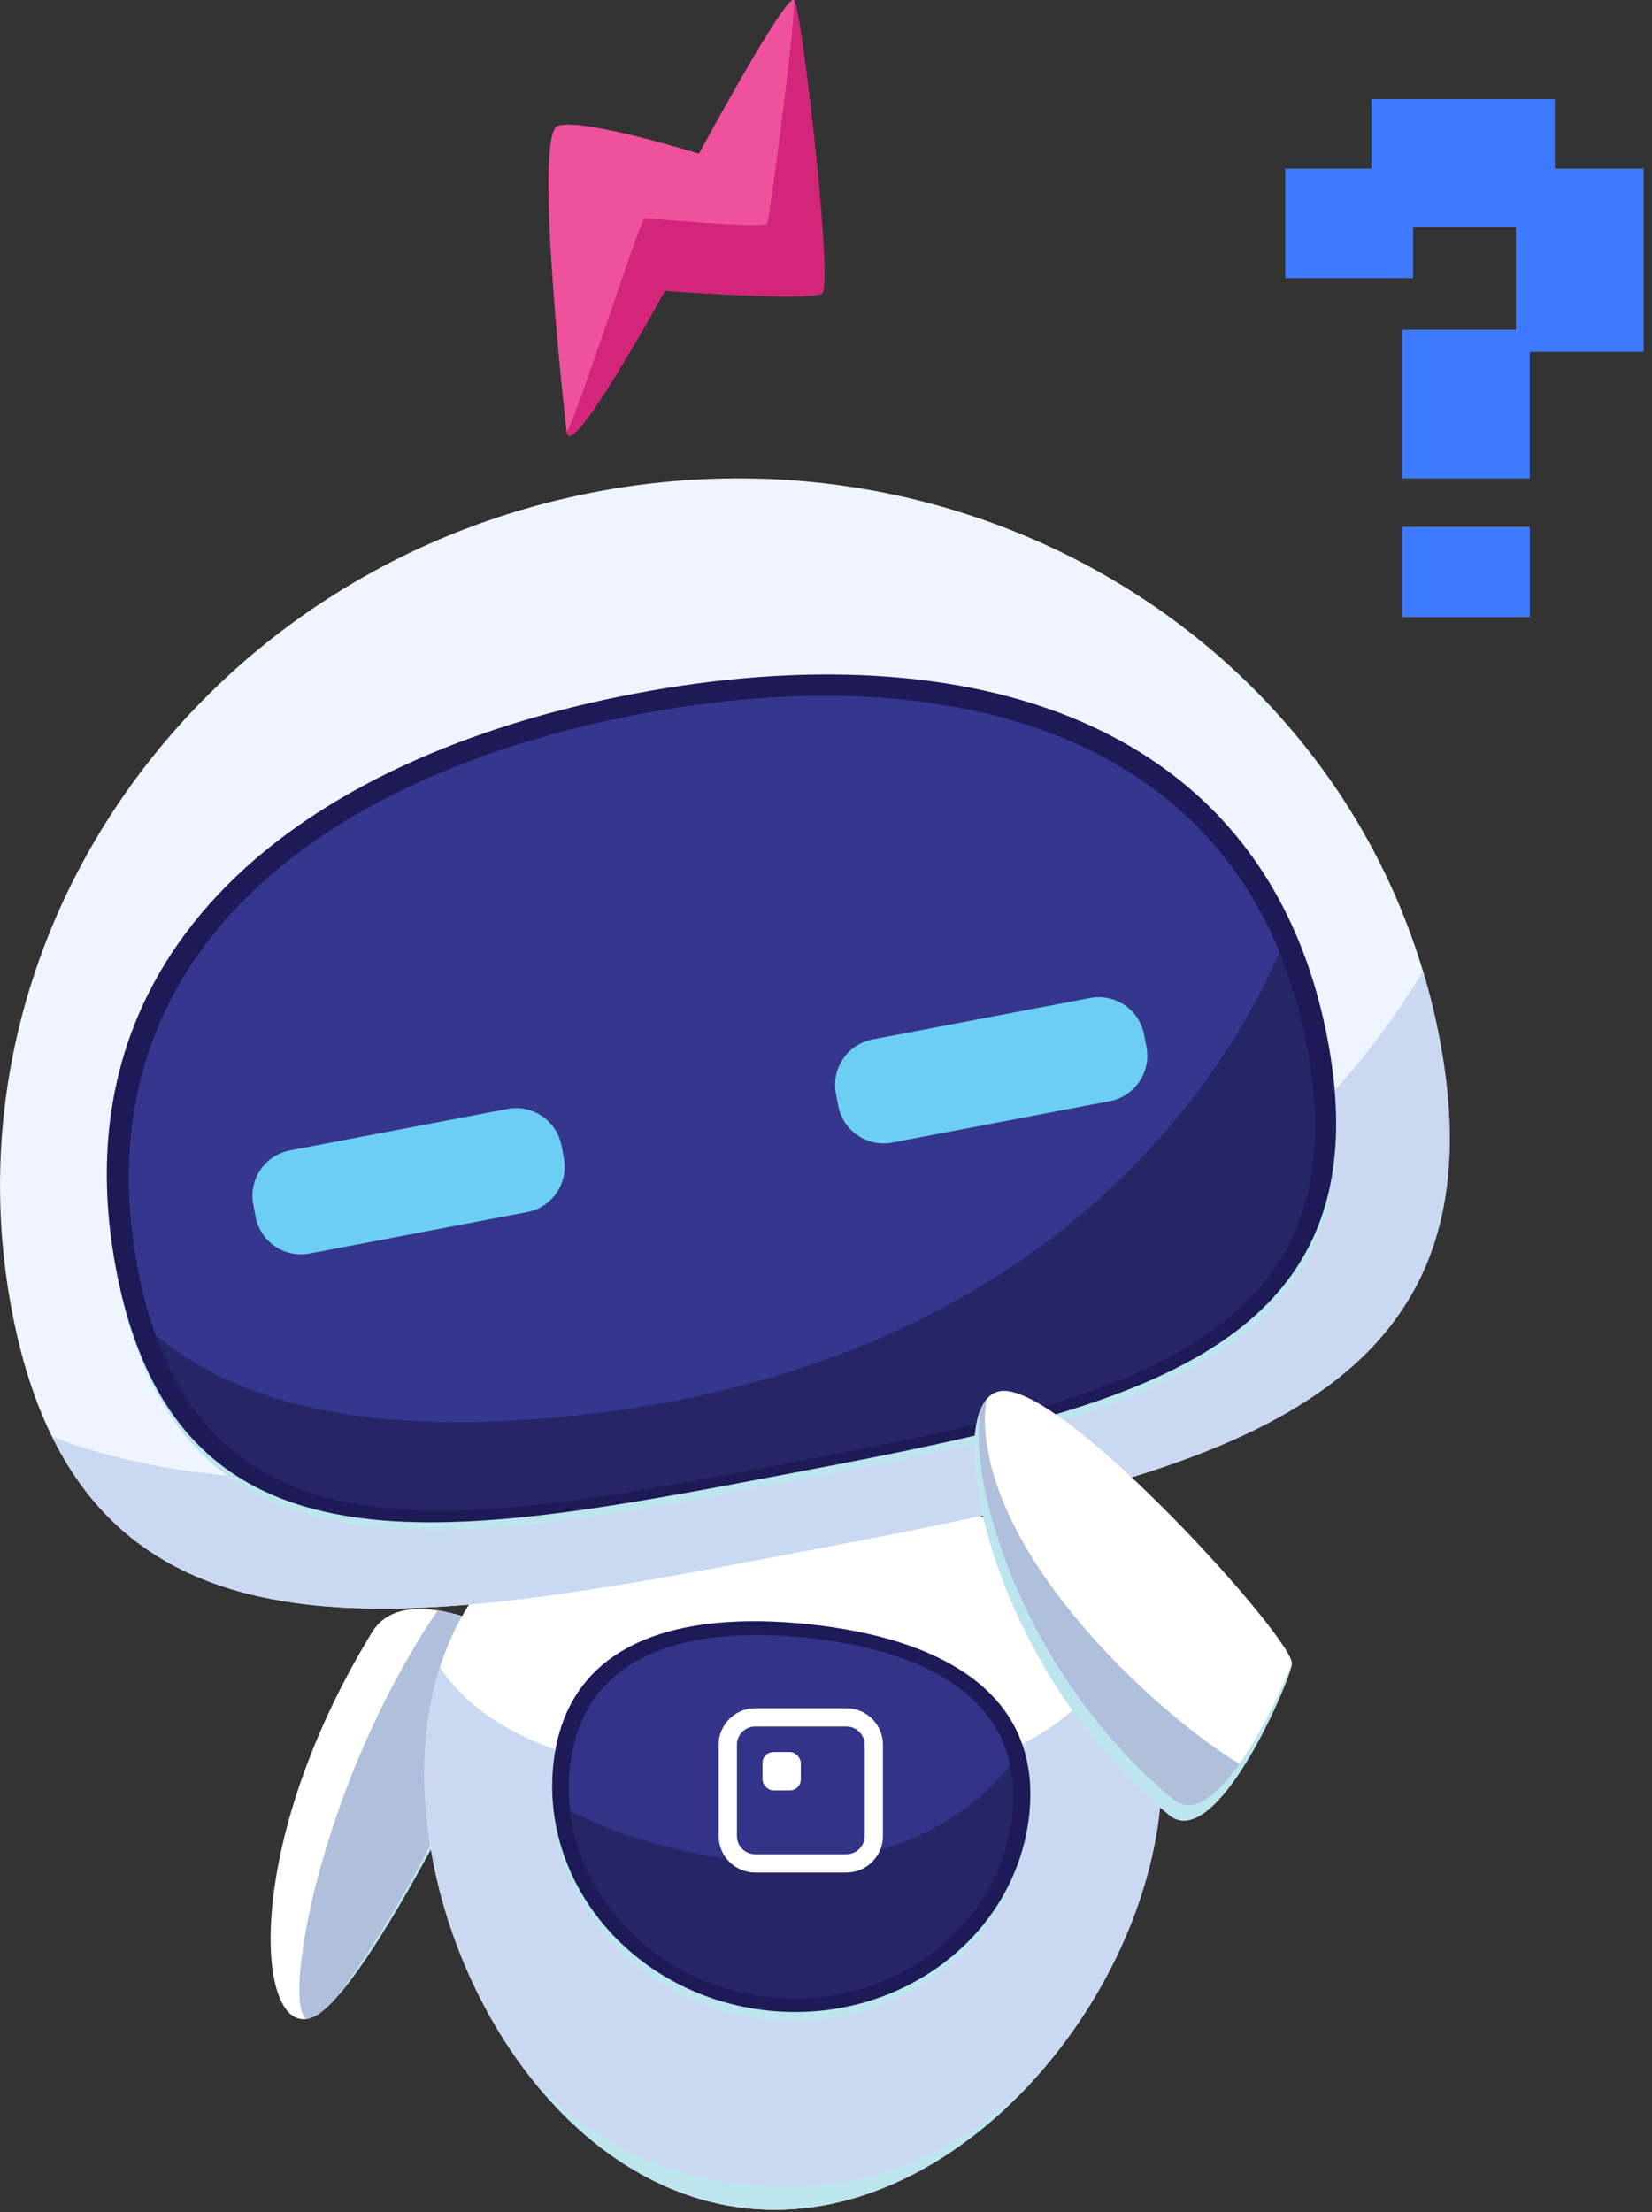 <svg width="177" height="237" viewBox="0 0 177 237" fill="none" xmlns="http://www.w3.org/2000/svg">
<rect x="0" y="0" width="177" height="237" fill="#333333" stroke="none"/>
<g clip-path="url(#clip0_180_3996)">
<path d="M176.1 18.059H166.578V10.62H146.939V18.059H137.712V29.79H151.401V24.309H162.411V35.319H150.211V51.256H163.899V37.699H176.1V18.059Z" fill="#3E7AFF"/>
<path d="M163.9 56.447H150.211V66.108H163.9V56.447Z" fill="#3E7AFF"/>
<path d="M39.852 174.874C43.478 168.951 54.93 175.188 55.921 176.414C56.913 177.64 40.82 211.076 34.24 215.685C27.66 220.295 25.069 199.027 39.852 174.874Z" fill="white"/>
<path d="M34.24 215.673C33.813 215.995 33.315 216.207 32.787 216.29C30.263 214.388 34.324 191.006 46.914 172.505C51.053 173.17 55.332 175.666 55.922 176.394C56.917 177.636 40.82 211.076 34.24 215.673Z" fill="#AFBFDC"/>
<path d="M54.994 177.684C55.205 176.979 52.849 174.643 48.2 172.788C51.897 173.687 55.392 175.761 55.922 176.414C56.829 177.529 43.526 205.424 36.186 213.83C42.221 205.635 49.147 193.204 54.994 177.684Z" fill="#BDE5EE"/>
<path d="M45.712 185.577C48 163.888 66.609 156.01 88.302 158.299C109.996 160.588 126.555 172.167 124.266 193.86C121.977 215.554 101.741 238.84 80.051 236.571C58.361 234.302 43.427 207.271 45.712 185.577Z" fill="white"/>
<path d="M120.668 175.327C116.735 184.765 104.77 193.697 76.302 190.935C59.11 189.267 50.779 184.279 47.149 178.595C46.434 180.873 45.953 183.218 45.712 185.593C43.427 207.287 58.358 234.302 80.051 236.587C101.745 238.871 121.989 215.554 124.266 193.86C125.038 186.54 123.661 180.375 120.668 175.327Z" fill="#CAD8F1"/>
<path d="M59.245 189.426C60.658 176.028 72.568 172.525 86.647 174.01C100.726 175.495 111.64 181.406 110.227 194.8C108.814 208.194 96.26 217.855 82.181 216.374C68.102 214.893 57.832 202.824 59.245 189.426Z" fill="#BDE5EE"/>
<path d="M59.289 189.004C60.67 175.913 72.568 172.517 86.647 174.002C100.726 175.487 111.652 181.29 110.275 194.378C108.897 207.466 96.343 216.876 82.284 215.391C68.225 213.906 57.904 202.1 59.289 189.004Z" fill="#1D1A57"/>
<path d="M61.06 189.402C62.342 177.234 73.4 174.078 86.491 175.471C99.583 176.864 109.737 182.237 108.456 194.414C107.174 206.59 95.523 215.327 82.435 213.946C69.348 212.565 59.779 201.579 61.06 189.402Z" fill="#262566"/>
<path d="M108.229 189.092C106.422 180.621 97.481 176.625 86.491 175.467C73.404 174.085 62.342 177.242 61.06 189.398C60.901 190.918 60.909 192.45 61.084 193.968C64.077 195.592 67.851 197.013 72.627 198.123C90.177 202.227 102.298 196.758 108.229 189.092Z" fill="#333389"/>
<path d="M80.911 183.978H90.689C92.309 183.978 93.622 185.291 93.622 186.911V196.689C93.622 198.309 92.309 199.622 90.689 199.622H89.32H89.32H89.32H89.32H89.32H89.32H89.319H89.319H89.319H89.319H89.319H89.318H89.318H89.318H89.317H89.317H89.317H89.316H89.316H89.316H89.315H89.314H89.314H89.314H89.313H89.312H89.312H89.311H89.311H89.31H89.309H89.308H89.308H89.307H89.306H89.306H89.305H89.304H89.303H89.302H89.301H89.3H89.299H89.299H89.298H89.297H89.296H89.295H89.294H89.293H89.291H89.29H89.289H89.288H89.287H89.286H89.284H89.283H89.282H89.281H89.279H89.278H89.277H89.275H89.274H89.273H89.271H89.27H89.269H89.267H89.266H89.264H89.263H89.261H89.26H89.258H89.256H89.255H89.253H89.252H89.25H89.248H89.246H89.245H89.243H89.241H89.24H89.238H89.236H89.234H89.232H89.231H89.229H89.227H89.225H89.223H89.221H89.219H89.217H89.215H89.213H89.211H89.209H89.207H89.205H89.203H89.201H89.199H89.197H89.194H89.192H89.19H89.188H89.186H89.183H89.181H89.179H89.177H89.174H89.172H89.169H89.167H89.165H89.162H89.16H89.158H89.155H89.153H89.15H89.148H89.145H89.143H89.14H89.138H89.135H89.133H89.13H89.128H89.125H89.122H89.12H89.117H89.114H89.112H89.109H89.106H89.104H89.101H89.098H89.095H89.093H89.09H89.087H89.084H89.081H89.079H89.076H89.073H89.07H89.067H89.064H89.061H89.058H89.055H89.052H89.049H89.046H89.043H89.04H89.037H89.034H89.031H89.028H89.025H89.022H89.019H89.016H89.013H89.01H89.007H89.003H89H88.997H88.994H88.991H88.987H88.984H88.981H88.978H88.974H88.971H88.968H88.965H88.961H88.958H88.955H88.951H88.948H88.945H88.941H88.938H88.934H88.931H88.927H88.924H88.921H88.917H88.914H88.91H88.907H88.903H88.9H88.896H88.893H88.889H88.886H88.882H88.879H88.875H88.871H88.868H88.864H88.861H88.857H88.853H88.85H88.846H88.842H88.839H88.835H88.831H88.828H88.824H88.82H88.817H88.813H88.809H88.805H88.802H88.798H88.794H88.79H88.787H88.783H88.779H88.775H88.771H88.767H88.764H88.76H88.756H88.752H88.748H88.744H88.74H88.737H88.733H88.729H88.725H88.721H88.717H88.713H88.709H88.705H88.701H88.697H88.693H88.689H88.686H88.681H88.677H88.674H88.669H88.665H88.662H88.657H88.653H88.649H88.645H88.641H88.637H88.633H88.629H88.625H88.621H88.617H88.613H88.609H88.605H88.6H88.596H88.592H88.588H88.584H88.58H88.576H88.572H88.567H88.563H88.559H88.555H88.551H88.547H88.543H88.538H88.534H88.53H88.526H88.522H88.517H88.513H88.509H88.505H88.501H88.496H88.492H88.488H88.484H88.48H88.475H88.471H88.467H88.463H88.458H88.454H88.45H88.445H88.441H88.437H88.433H88.428H88.424H88.42H88.416H88.411H88.407H88.403H88.398H88.394H88.39H88.386H88.381H88.377H88.373H88.368H88.364H88.36H88.356H88.351H88.347H88.343H88.338H88.334H88.33H88.325H88.321H88.317H88.312H88.308H88.304H88.299H88.295H88.291H88.286H88.282H88.278H88.273H88.269H88.265H88.26H88.256H88.252H88.247H88.243H88.239H88.234H88.23H88.226H88.221H88.217H88.213H88.208H88.204H88.2H88.195H88.191H88.187H88.182H88.178H88.174H88.169H88.165H88.161H88.156H88.152H88.148H88.143H88.139H88.135H88.13H88.126H88.122H88.118H88.113H88.109H88.105H88.1H88.096H88.092H88.087H88.083H88.079H88.074H88.07H88.066H88.061H88.057H88.053H88.049H88.044H88.04H88.036H88.032H88.027H88.023H88.019H88.014H88.01H88.006H88.002H87.998H87.993H87.989H87.985H87.981H87.976H87.972H87.968H87.964H87.96H87.955H87.951H87.947H87.943H87.939H87.934H87.93H87.926H87.922H87.918H87.913H87.909H87.905H87.901H87.897H87.893H87.888H87.884H87.88H87.876H87.872H87.868H87.864H87.86H87.856H87.851H87.847H87.843H87.839H87.835H87.831H87.827H87.823H87.819H87.815H87.811H87.807H87.803H87.799H87.795H87.791H87.787H87.783H87.779H87.775H87.771H87.767H87.763H87.759H87.755H87.751H87.747H87.743H87.739H87.735H87.731H87.728H87.724H87.72H87.716H87.712H87.708H87.704H87.701H87.697H87.693H87.689H87.685H87.681H87.678H87.674H87.67H87.666H87.662H87.659H87.655H87.651H87.647H87.643H87.639H87.636H87.632H87.628H87.624H87.62H87.616H87.612H87.609H87.605H87.601H87.597H87.593H87.589H87.585H87.581H87.577H87.573H87.569H87.565H87.561H87.557H87.553H87.549H87.545H87.541H87.537H87.533H87.529H87.525H87.521H87.517H87.513H87.509H87.505H87.501H87.497H87.493H87.489H87.484H87.48H87.476H87.472H87.468H87.464H87.46H87.456H87.451H87.447H87.443H87.439H87.435H87.431H87.427H87.422H87.418H87.414H87.41H87.406H87.401H87.397H87.393H87.389H87.385H87.38H87.376H87.372H87.368H87.364H87.359H87.355H87.351H87.347H87.343H87.338H87.334H87.33H87.326H87.321H87.317H87.313H87.308H87.304H87.3H87.296H87.291H87.287H87.283H87.278H87.274H87.27H87.266H87.261H87.257H87.253H87.248H87.244H87.24H87.236H87.231H87.227H87.222H87.218H87.214H87.21H87.205H87.201H87.197H87.192H87.188H87.184H87.179H87.175H87.171H87.166H87.162H87.158H87.153H87.149H87.145H87.14H87.136H87.132H87.127H87.123H87.119H87.114H87.11H87.106H87.101H87.097H87.093H87.088H87.084H87.08H87.075H87.071H87.067H87.062H87.058H87.054H87.049H87.045H87.041H87.036H87.032H87.028H87.023H87.019H87.015H87.01H87.006H87.002H86.998H86.993H86.989H86.984H86.98H86.976H86.972H86.967H86.963H86.959H86.954H86.95H86.946H86.942H86.937H86.933H86.929H86.924H86.92H86.916H86.912H86.907H86.903H86.899H86.894H86.89H86.886H86.882H86.877H86.873H86.869H86.865H86.861H86.856H86.852H86.848H86.844H86.839H86.835H86.831H86.827H86.823H86.818H86.814H86.81H86.806H86.802H86.797H86.793H86.789H86.785H86.781H86.777H86.772H86.768H86.764H86.76H86.756H86.752H86.748H86.744H86.74H86.735H86.731H86.727H86.723H86.719H86.715H86.711H86.707H86.703H86.699H86.695H86.691H86.687H86.683H86.678H86.674H86.671H86.666H86.662H86.659H86.654H86.651H86.647H86.643H86.639H86.635H86.631H86.627H86.623H86.619H86.615H86.611H86.607H86.603H86.6H86.596H86.592H86.588H86.584H86.58H86.576H86.573H86.569H86.565H86.561H86.557H86.553H86.55H86.546H86.542H86.538H86.535H86.531H86.527H86.523H86.52H86.516H86.512H86.509H86.505H86.501H86.498H86.494H86.49H86.487H86.483H86.479H86.476H86.472H86.469H86.465H86.461H86.458H86.454H86.451H86.447H86.444H86.44H86.437H86.433H86.43H86.426H86.423H86.419H86.416H86.412H86.409H86.406H86.402H86.399H86.395H86.392H86.389H86.385H86.382H86.379H86.376H86.372H86.369H86.366H86.362H86.359H86.356H86.353H86.349H86.346H86.343H86.34H86.337H86.334H86.33H86.327H86.324H86.321H86.318H86.315H86.312H86.309H86.306H86.303H86.299H86.296H86.293H86.29H86.288H86.285H86.282H86.279H86.276H86.273H86.27H86.267H86.264H86.261H86.259H86.256H86.253H86.25H86.247H86.245H86.242H86.239H86.236H86.234H86.231H86.228H86.226H86.223H86.22H86.218H86.215H86.212H86.21H86.207H86.205H86.202H86.2H86.197H86.195H86.192H86.19H86.187H86.185H86.182H86.18H86.177H86.175H86.173H86.171H86.168H86.166H86.163H86.161H86.159H86.157H86.154H86.152H86.15H86.148H86.146H86.144H86.141H86.139H86.137H86.135H86.133H86.131H86.129H86.127H86.125H86.123H86.121H86.119H86.117H86.115H86.113H86.111H86.109H86.108H86.106H86.104H86.102H86.1H86.099H86.097H86.095H86.094H86.092H86.09H86.088H86.087H86.085H86.084H86.082H86.08H86.079H86.077H86.076H86.074H86.073H86.071H86.07H86.069H86.067H86.066H86.064H86.063H86.062H86.061H86.059H86.058H86.057H86.055H86.054H86.053H86.052H86.051H86.05H86.049H86.047H86.046H86.045H86.044H86.043H86.042H86.041H86.04H86.04H86.039H86.038H86.037H86.036H86.035H86.034H86.034H86.033H86.032H86.031H86.031H86.03H86.029H86.029H86.028H86.028H86.027H86.026H86.026H86.025H86.025H86.025H86.024H86.024H86.023H86.023H86.023H86.022H86.022H86.022H86.021H86.021H86.021H86.021H86.021H86.02H86.02H86.02H86.02H86.02H86.02H80.911C79.291 199.622 77.978 198.309 77.978 196.689V186.911C77.978 185.291 79.291 183.978 80.911 183.978Z" stroke="white" stroke-width="1.956"/>
<rect x="81.694" y="187.693" width="4.107" height="4.107" rx="1.173" fill="white"/>
<path d="M79.613 234.011C69.368 232.853 61.912 228.176 56.487 222.07C62.497 229.919 70.637 235.568 80.051 236.559C92.371 237.86 104.22 230.899 112.583 220.669C105.172 229.044 94.492 235.687 79.613 234.011Z" fill="#BDE5EE"/>
<path d="M154.231 111.302C161.921 151.711 127.685 158.271 85.445 166.324C43.204 174.376 8.944 180.824 1.27 140.419C-6.405 100.013 21.57 60.738 63.831 52.697C106.091 44.657 146.557 70.896 154.231 111.302Z" fill="#EFF5FF"/>
<path d="M85.46 166.316C127.701 158.275 161.937 151.703 154.247 111.294C153.78 108.843 153.186 106.418 152.468 104.029C141.095 123.187 110.446 153.578 47.614 158.132C28.536 159.517 15.05 157.626 5.585 153.905C18.016 179.109 48.713 173.317 85.46 166.316Z" fill="#CAD8F1"/>
<path d="M142.329 111.815C148.921 146.445 119.876 152.018 84.035 158.84C48.195 165.663 19.13 171.144 12.527 136.518C5.923 101.892 32.094 81.138 67.934 74.315C103.775 67.493 135.738 77.185 142.329 111.815Z" fill="#BDE5EE"/>
<path d="M142.234 111.314C148.758 145.617 119.712 151.19 83.872 157.996C48.032 164.803 18.991 170.3 12.447 136.016C5.903 101.733 32.106 81.138 67.946 74.319C103.787 67.501 135.71 77.034 142.234 111.314Z" fill="#1D1A57"/>
<path d="M140.021 112.014C146.29 144.937 118.255 150.318 83.665 156.902C49.075 163.486 21.025 168.776 14.759 135.853C8.494 102.931 33.778 83.12 68.368 76.544C102.959 69.969 133.755 79.092 140.021 112.014Z" fill="#262566"/>
<path d="M137.087 101.995C126.929 77.269 99.153 70.681 68.368 76.54C33.778 83.12 8.494 102.931 14.759 135.849C15.209 138.284 15.848 140.679 16.67 143.014C24.261 149.434 36.7 153.479 56.702 152.078C105.239 148.69 128.406 121.985 137.087 101.995Z" fill="#35368E"/>
<path d="M54.369 118.8L31.076 123.235C28.387 123.747 26.622 126.342 27.134 129.03L27.385 130.348C27.897 133.037 30.492 134.801 33.18 134.289L56.474 129.854C59.162 129.342 60.927 126.748 60.415 124.059L60.164 122.741C59.652 120.053 57.058 118.288 54.369 118.8Z" fill="#6CCEF3"/>
<path d="M116.794 106.912L93.501 111.347C90.812 111.859 89.048 114.453 89.56 117.142L89.811 118.46C90.323 121.148 92.917 122.913 95.606 122.401L118.899 117.966C121.588 117.454 123.352 114.859 122.84 112.171L122.589 110.853C122.077 108.164 119.483 106.4 116.794 106.912Z" fill="#6CCEF3"/>
<path d="M125.253 194.426C130.213 198.526 137.963 180.677 138.417 178.285C138.87 175.893 114.562 148.869 107.504 149.001C100.447 149.132 105.008 177.696 125.253 194.426Z" fill="white"/>
<path d="M105.976 156.058C105.442 153.507 105.403 151.488 105.717 149.888C101.546 154.836 107.07 179.399 125.253 194.426C127.641 196.416 130.694 193.267 133.254 189.223C125.775 184.932 108.961 170.296 105.976 156.058Z" fill="#AFBFDC"/>
<path d="M125.715 192.77C109.825 179.634 103.599 159.222 105.072 150.975C102.25 157.742 108.161 180.299 125.253 194.422C130.213 198.522 137.963 180.673 138.417 178.281C138.424 178.224 138.424 178.167 138.417 178.11C136.589 183.034 130.077 196.376 125.715 192.77Z" fill="#BDE5EE"/>
<path d="M60.718 46.233C60.718 46.233 57.084 14.389 59.775 13.494C62.465 12.598 74.9 16.479 74.9 16.479C74.9 16.479 84.31 -0.939 85.106 0.04C85.902 1.019 89.326 30.606 88.072 31.462C86.818 32.317 71.242 31.171 71.242 31.171C71.242 31.171 60.965 49.935 60.718 46.233Z" fill="#D3267A"/>
<path d="M74.892 16.479C74.892 16.479 62.465 12.602 59.767 13.494C57.068 14.385 60.71 46.233 60.71 46.233C61.196 46.4 68.671 23.306 69.069 23.349C69.467 23.393 81.95 24.544 82.204 23.942C82.459 23.341 85.289 1.95 85.07 0.04C84.302 -0.939 74.892 16.479 74.892 16.479Z" fill="#EF529D"/>
</g>
<defs>
<clipPath id="clip0_180_3996">
<rect width="176.1" height="236.73" fill="white"/>
</clipPath>
</defs>
</svg>
